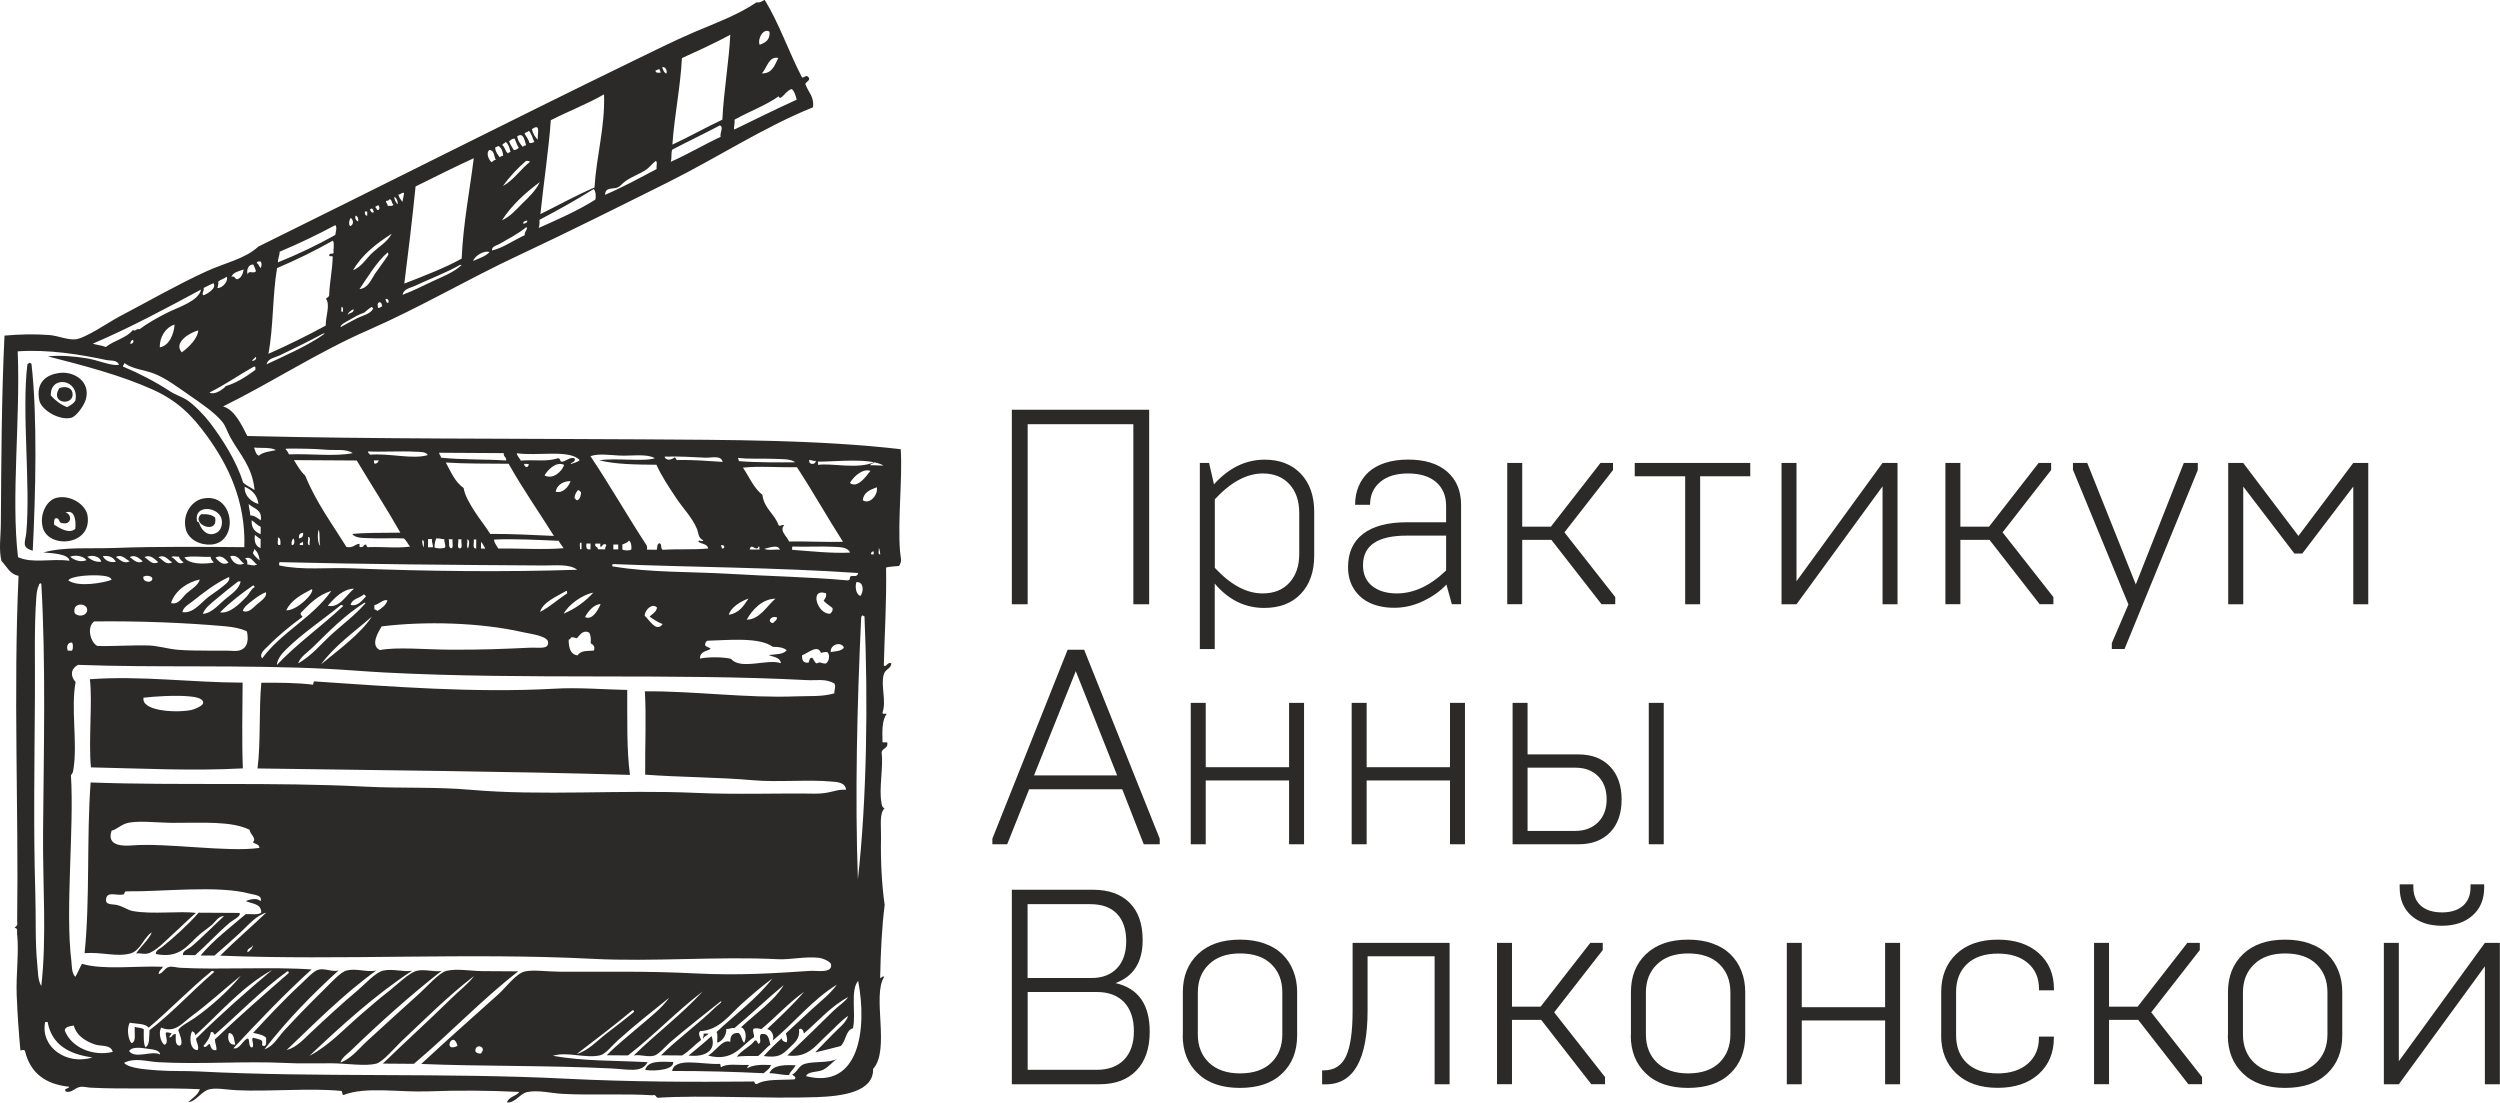 <?xml version="1.0" encoding="UTF-8"?> <!-- Creator: CorelDRAW 2020 (64-Bit) --> <svg xmlns="http://www.w3.org/2000/svg" xmlns:xlink="http://www.w3.org/1999/xlink" xmlns:xodm="http://www.corel.com/coreldraw/odm/2003" xml:space="preserve" width="52.88mm" height="23.325mm" style="shape-rendering:geometricPrecision; text-rendering:geometricPrecision; image-rendering:optimizeQuality; fill-rule:evenodd; clip-rule:evenodd" viewBox="0 0 322.21 142.12"> <defs> <style type="text/css"> <![CDATA[ .fil0 {fill:#2B2A29} .fil1 {fill:#2B2A29;fill-rule:nonzero} ]]> </style> </defs> <g id="Слой_x0020_1">  <path class="fil0" d="M104.18 9.93c-0.29,-0.4 -0.69,0.28 -0.84,-0.01 -1.68,-3.23 -2.91,-6.88 -4.78,-9.93 -0.33,0.12 -0.53,0.39 -1.06,0.31 -2.48,1.67 -5.29,2.67 -8.03,3.84 -2.74,1.18 -5.45,2.54 -8.13,3.84 -16.15,7.86 -32.05,15.92 -48.05,23.8 -1.71,1.6 -4.34,2.1 -6.76,3.22 -3.91,1.81 -7.27,3.76 -11.19,5.82 -1.26,0.66 -4.33,2.78 -5.6,2.91 -1.04,0.1 -2.25,-0.46 -3.37,-0.55 -1.99,-0.15 -3.79,-0.1 -5.79,0.07 -0.38,7.68 -0.42,16.52 -0.47,24.1 -0.01,1.94 -0.29,3.46 0.08,4.95 0.68,0.68 1.04,1.69 2.2,1.91 -0.68,14.98 0.02,29.94 -0.18,44.64 0.13,0.49 -0.2,0.51 -0.32,0.73 0.47,0.09 0.27,0.39 0.31,0.74 0.27,2.41 -0.15,5.25 -0.05,7.9 0.1,2.66 0.29,5.08 0.48,7.16 0.39,-0.04 0.54,-0.19 0.63,0.22 0.68,2.67 2.58,4.15 5.66,4.46 -0.06,0.29 -0.81,0.21 -0.42,0.63 0.77,0.2 1.13,-0.52 1.9,-0.62 0.37,-0.05 0.89,0.09 1.26,0.11 4.26,0.23 9.76,-0.02 14.1,0.2 -0.27,0.79 -0.98,1.12 -1.48,1.67 1.04,-0.12 1.67,-1.43 2.75,-1.67 0.92,-0.2 2.2,0.07 3.47,0.13 4.37,0.2 9.28,-0.3 13.37,0.08 0.37,-0.05 0.11,0.52 0.42,0.53 2.82,-1.11 7.13,-0.33 10.74,-0.46 4.05,-0.15 8.02,-0.12 11.9,0.07 -0.41,0.58 -1.37,0.59 -1.59,1.36 1.11,0.06 1.66,-1.16 2.64,-1.35 1.38,-0.28 3.06,0.16 4.53,0.24 3.74,0.2 7.89,-0.05 11.58,0.18 0.51,-0.16 0.39,0.31 0.73,0.32 5.54,-0.37 14.07,0.15 20.42,-0.08 3.41,-0.12 7.36,-0.68 7.29,-3.64 2.24,-2.47 -0.18,-9.47 1.44,-11.88 -0.34,-0.18 -0.51,0.5 -0.53,-0 0.07,-3.21 0.21,-6.35 0.58,-9.26 -0.36,-2.42 -0.54,-5.7 -0.47,-8.64 0.03,-1.53 -0.24,-3.14 0.45,-3.79 -0.35,-0.2 -0.35,-0.44 -0.41,-0.84 -0.31,-1.76 0.27,-4.49 0.04,-6.42 0.12,-0.52 0.8,-0.46 0.74,-1.15 0,-0.31 -0.78,0.14 -0.63,-0.32 -0.05,-1.39 -0.03,-2.72 0.55,-3.47 -0.2,-0.05 -0.64,0.14 -0.53,-0.22 0.49,-1.42 -0.26,-3.45 0.14,-4.84 0.21,-0.75 1.01,-0.75 0.96,-1.47 -0.51,-0.15 -0.65,0.6 -0.95,0.31 0.1,-4.21 0.37,-8.24 0.29,-12.63 0.5,-0.13 1.12,-0.14 1.68,-0.2 0.43,-0.73 0.19,-0.94 0.12,-1.89 -0.32,-3.92 0.33,-9.38 0.09,-13.16 -10.64,-1.22 -22.01,-1.19 -33.47,-1.27 -17.11,-0.11 -34.25,-0.03 -50.74,-0.43 -0.78,-1.49 -1.63,-3.38 -3.13,-3.81 6.29,-3.1 12.23,-7.02 18.8,-9.88 6.57,-2.87 12.72,-6.52 19.22,-9.56 6.51,-3.05 12.96,-6.28 19.32,-9.45 6.35,-3.16 12.31,-7.09 18.7,-9.67 0.15,-1.4 -0.6,-1.92 -0.93,-2.85 -0.31,-0.37 0.77,-0.54 0.32,-1.05zm-44.68 23.4c-2.28,1.26 -4.85,2.22 -7.39,3.22 0.53,-4.13 1.02,-8.29 1.45,-12.52 2.48,-1.23 4.95,-2.47 7.5,-3.64 -0.48,3.93 -1.36,8.37 -1.56,12.94zm-7.42 -8.47c-0.07,0.39 -0.12,0.8 -0.22,1.16 -0.19,-0.3 -0.44,-0.54 -0.52,-0.95 0.33,0.02 0.35,-0.28 0.74,-0.21zm-1.27 0.52c0.35,0.09 0.51,0.75 0.42,0.95 -0.2,-0.26 -0.4,-0.52 -0.42,-0.95zm-0.63 0.31c0.4,-0.01 0.24,0.53 0.52,0.63 -0.02,0.3 -0.44,0.19 -0.74,0.21 0.03,-0.31 -0.24,-0.33 -0.21,-0.63 0.2,-0.01 0.35,-0.07 0.42,-0.21zm-1.48 0.73c0.2,0.09 0.28,0.46 0.1,0.63 -0.34,0.09 -0.22,-0.27 -0.42,-0.32 -0.03,-0.24 0.3,-0.11 0.32,-0.31zm-0.84 0.42c0.21,0.07 0.28,0.28 0.31,0.53 -0.39,0.11 -0.34,-0.22 -0.52,-0.32 0.02,-0.11 0.21,-0.07 0.21,-0.21zm-0.84 0.42c0.1,0 0.21,0 0.31,0 -0,0.17 -0,0.35 -0,0.53 -0.3,0.01 -0.3,-0.26 -0.31,-0.53zm-1.16 0.52c0.24,0.11 0.34,0.36 0.31,0.74 -0.31,-0.04 -0.5,-0.52 -0.31,-0.74zm-0.63 0.31c0.36,0.32 0.37,0.89 -0.11,1.05 -0.24,-0.22 -0.09,-0.94 0.11,-1.05zm-2.01 0.93c0.27,0.28 0.02,0.93 -0.01,1.26 -2.33,1.31 -4.8,2.49 -7.39,3.53 -0.01,-0.54 0.22,-0.83 0.22,-1.37 2.48,-1.05 4.88,-2.19 7.18,-3.43zm7.26 1.1c-0.55,1.05 -1.6,1.64 -2.44,2.41 -0.83,0.75 -1.42,1.86 -2.54,2.3 1.18,-2.05 3.02,-3.43 4.98,-4.71zm-7.58 0.9c0.24,0.32 0.03,1.09 0.09,1.58 -0.06,0.18 -0.5,-0.01 -0.53,0.21 -0.17,0.41 0.46,0.04 0.42,0.32 -0.05,1.68 -0.37,3.09 -0.45,4.73 0.04,0.4 -0.23,0.48 -0.43,0.63 0.61,0.8 -0.05,2.28 -0.02,3.47 -2.38,1.3 -4.85,2.51 -7.39,3.64 0.66,-3.39 0.52,-7.59 1.12,-11.05 2.5,-1.07 4.9,-2.24 7.18,-3.53zm7.04 1.52c0.12,0.02 0.09,0.19 0.1,0.32 -0.52,0.79 -1.14,1.59 -1.7,2.41 -0.5,0.74 -0.9,1.88 -2.01,1.99 0.96,-1.39 2.17,-3.46 3.61,-4.71zm-16.32 1.16c0.12,0.29 0.12,0.55 -0.01,0.84 -0.24,-0.15 -0.24,-0.53 -0.52,-0.63 0.02,-0.23 0.27,-0.23 0.53,-0.21zm-0.95 0.41c0.09,0.29 0.25,0.52 0.31,0.84 -0.28,0.41 -0.94,-0.2 -1.05,0.42 -0.2,-0.46 0.04,-1.37 0.74,-1.26zm-1.26 0.62c-0.12,0.58 -0.3,1.11 -0.85,1.26 -0.34,-0.01 -0.22,-0.48 -0.74,-0.32 0.25,-0.59 0.96,-0.72 1.59,-0.94zm-2.22 0.93c0.33,0.4 -0.41,1.47 -1.17,1.47 0.06,-0.25 0.16,-0.48 0.11,-0.84 0.29,-0.27 0.77,-0.35 1.06,-0.63zm-1.69 0.83c0.48,0.61 -0.69,1.34 -1.27,1.57 -0.32,-0.22 0.14,-0.55 0.01,-0.95 0.4,-0.22 0.86,-0.4 1.27,-0.62zm-1.59 0.83c-0.32,1.48 -2.85,2.24 -4.23,2.92 -1.49,0.74 -2.67,1.43 -3.7,2.19 -0.52,-0.1 -0.45,0.33 -0.85,0.1 -0.84,1.05 -2.44,1.34 -3.49,2.19 -0.49,-0.21 -1.16,-0.25 -1.68,-0.43 4.88,-2.09 9.41,-4.53 13.94,-6.97zm23.78 1.21c0.4,-0.09 0.49,0.35 0.31,0.53 -0.21,-0.07 -0.28,-0.28 -0.31,-0.53zm-0.84 0.42c0.33,-0.01 0.36,0.27 0.41,0.53 -0.2,0.04 -0.26,0.23 -0.53,0.21 -0.05,-0.4 -0.14,-0.49 0.11,-0.74zm-4.85 0.6c0.27,0.01 0.21,0.35 0.2,0.63 -0.38,0.1 -0.14,-0.41 -0.2,-0.63zm3.89 0.02c0.09,0.05 0.19,0.1 0.21,0.21 -0.41,0.73 -1.38,0.88 -2.11,1.25 -0.72,0.36 -1.44,0.78 -2.11,1.14 0.04,-0.39 0.7,-0.67 1.16,-0.94 0.65,-0.38 1.13,-0.67 1.9,-0.94 0.31,-0.25 0.6,-0.52 0.95,-0.73zm-25.39 2.26c-0.08,1.13 -0.61,2.69 -1.91,2.94 -0.04,-1.27 0.72,-2.57 1.91,-2.94zm3.05 0.75c-0.05,1.03 -1.25,2.21 -2.12,2.83 -1.11,-1.22 0.96,-2.53 2.12,-2.83zm16.31 0.42c-2.23,1.59 -4.91,2.72 -7.5,3.95 0.15,-0.77 1.1,-0.87 1.69,-1.15 1.76,-0.83 3.8,-1.85 5.6,-2.81 0.07,0 0.14,0 0.21,0zm-24.85 0.79c0.39,0.08 0.12,0.57 -0.22,0.52 -0.01,-0.26 0.17,-0.33 0.22,-0.52zm6.9 24.26c0.3,1.55 2,2.25 3.36,2.13 3.62,-0.33 2.91,-6.88 -1.23,-5.9 -1.26,0.3 -2.51,1.85 -2.13,3.77zm-18.42 -0.12c0.72,2.85 6.36,2.42 5.8,-1.44 -0.21,-1.47 -2.21,-2.75 -3.98,-2.34 -1.34,0.31 -2.22,2.18 -1.81,3.78zm-0.42 -16.32c0.26,1.23 2.56,2.61 4.09,2.24 0.66,-0.16 1.69,-1.57 1.91,-2.41 0.61,-2.28 -1.51,-3.55 -3.24,-3.39 -1.89,0.17 -3.25,1.26 -2.76,3.56zm-1.02 -4.75c-0.13,-0 -0.14,-0.13 -0.31,-0.11 -0,0.14 -0.18,0.1 -0.21,0.21 -0.75,6.04 0.42,15.5 -0.14,21.69 -0.11,1.15 -0.7,1.91 0.83,2.32 0.36,-7.19 0.62,-17.33 -0.17,-24.11zm11.27 0.18c-1.15,0.1 -2.63,-0.62 -4.2,-0.87 -1.59,-0.25 -3.31,-0.41 -4.95,-0.24 4.69,1.19 9.57,2.49 13.56,4.3 3.14,1.43 5.01,3.27 7.01,6.05 2.59,3.59 4.94,8.2 4.75,14.24 -4.61,-0.04 -11.15,-0.11 -16.74,0.1 -3.25,0.12 -6.41,-0.18 -9.16,0.58 0.94,0.09 3.27,0.15 3.36,1.07 -2.41,-0.32 -4.71,0.39 -6.63,-0.46 -0.91,-7.72 0.32,-17.71 -0.04,-26.53 4.02,-0.27 8.13,0.41 11.47,1.13 0.49,0.1 1.43,-0.05 1.57,0.64zm17.59 -1.05c0.32,0.23 -0.15,0.55 -0.42,0.52 0.07,-0.24 0.35,-0.28 0.42,-0.52zm-0.11 17.16c-0.48,-0.33 -1.05,-0.57 -1.47,-0.96 -0.81,-2.68 -2.63,-5.56 -4.27,-7.71 -0.77,-1.01 -2.08,-2.36 -3.03,-2.97 -0.65,-0.41 -1.42,-0.62 -2.1,-1.07 -1.88,-1.23 -3.96,-2.31 -6.08,-3.2 -0.01,-0.12 0.02,-0.19 0.11,-0.21 -0.02,-0.12 0.02,-0.19 0.11,-0.21 1.07,0.75 2.39,0.82 3.68,1.29 1.52,0.55 3.23,1.84 4.72,2.87 1.54,1.07 3.22,2.2 4.19,3.4 0.45,0.56 0.63,1.27 1.04,2.01 1.2,2.17 2.8,3.69 3.11,6.75zm0.1 -15.47c-1.14,0.82 -2.3,1.63 -3.8,2.08 -0.42,0.5 -1.53,1.19 -2.11,0.83 2.02,-1 3.78,-2.25 5.71,-3.33 0.32,-0.1 0.19,0.24 0.21,0.42zm-23.6 2.8c-0.17,-0.57 -1.01,-0.75 -1.68,-0.43 -1.26,2.13 2.22,2.29 1.68,0.43zm0.41 1.16c-0.25,0.39 -0.65,0.61 -1.06,0.83 -0.87,-0.33 -1.52,-0.87 -2.1,-1.49 -0.12,-2.67 3.74,-2.14 3.16,0.65zm23.02 6.04c0.96,0.1 2.19,-0.07 2.84,0.33 -0.56,0.14 -1.7,0.22 -2.21,0.72 -0.4,-0.16 -0.46,-0.66 -0.62,-1.06zm4.1 0.24c-0.02,-0.09 0.04,-0.1 0.11,-0.1 1.6,-0.01 3.54,0 5.05,0.14 1.2,0.11 2.62,-0.16 3.47,0.44 -2.29,0.47 -5.51,0.04 -8.21,0.16 -0.11,-0.24 -0.24,-0.46 -0.42,-0.64zm1.04 1.38c2.7,0.02 5.4,0.03 8.11,0.05 1.86,3.12 3.82,6.13 5.62,9.3 -2.09,0.03 -4.61,-0.01 -6.21,0.17 0.43,0.56 1.38,0.5 2.21,0.54 1.38,0.07 3.06,-0.03 4.42,0.03 0.39,0.25 0.52,0.74 0.84,1.05 -1.55,0.24 -3.54,0.01 -5.26,0.07 -0.34,0.09 -0.33,-0.17 -0.42,-0.32 -0.37,-0.06 -0.26,0.37 -0.63,0.31 -0.32,0.1 -0.19,-0.24 -0.21,-0.42 -0.65,0.05 -0.81,0.6 -1.69,0.41 -1.85,-2.98 -3.92,-5.76 -5.31,-9.19 -0.61,-0.55 -1.02,-1.29 -1.46,-2.01zm-6.34 3.43c0.93,0.41 1.63,1.04 1.78,2.22 -0.72,-0.19 -1.84,-0.91 -1.78,-2.22zm0.51 2.21c0.6,0.63 1.79,0.67 1.57,2.12 -0.41,-0.25 -0.73,-0.61 -1.36,-0.64 -0.01,-0.55 -0.19,-0.93 -0.2,-1.48zm-23.59 1.11c1.14,-0.43 1.38,0.94 1.25,2.11 -0.81,0.72 -2.08,-0.14 -2.73,-0.54 -0,-0.36 -0.03,-0.74 0.22,-0.84 0.54,-0.04 0.34,0.64 0.84,0.64 1.26,0.27 1.25,-1.17 0.43,-1.36zm24 1c0.39,0.28 0.7,0.64 1.15,0.85 -0,0.32 -0,0.63 -0.01,0.95 -0.68,-0.3 -1.23,-0.74 -1.15,-1.79zm8.62 1.21c0.21,0.56 0.04,1.49 0.2,2.11 -0.35,-0.37 -0.38,-1.55 -0.2,-2.11zm-2 0.41c0.04,0.47 -0.18,0.66 -0.53,0.73 -0.08,-0.51 0.14,-0.71 0.53,-0.73zm-6.21 0.28c0.25,0.17 0.46,0.38 0.73,0.53 -0,0.39 -0.01,0.77 -0.01,1.16 -0.59,-0.22 -0.85,-0.76 -0.73,-1.69zm6.84 0.25c0.44,-0.01 0.11,0.73 0.21,1.06 -0.44,0.01 -0.11,-0.73 -0.21,-1.06zm-3.89 0.08c0.42,-0.06 0.35,0.9 0.31,0.95 -0.56,0.14 -0.22,-0.62 -0.31,-0.95zm2 0.12c0.19,0.13 0.2,0.98 -0.22,0.84 -0.05,-0.4 0.04,-0.67 0.22,-0.84zm1.15 0.43c0.14,0.03 0.09,0.27 0.1,0.42 -0.14,-0 -0.28,-0 -0.42,-0 -0.09,-0.34 0.27,-0.22 0.32,-0.42zm-6.22 0.91c0.42,0.32 0.65,0.82 0.73,1.48 -0.32,-0.24 -0.6,-0.52 -0.84,-0.85 -0.08,-0.32 0.19,-0.31 0.11,-0.63zm-3.06 0.93c1.12,-0.2 1.19,0.63 1.78,0.96 -0.92,0.42 -1.61,-0.29 -1.78,-0.96zm-20.64 0.08c0.74,-0.31 1.8,-0.03 2.1,0.44 -0.79,0.36 -1.69,-0.07 -2.1,-0.44zm2.21 0.01c0.7,-0.31 1.69,0 1.79,0.64 -0.87,0.06 -1.33,-0.29 -1.79,-0.64zm2 -0.09c0.92,-0.11 1.4,0.22 1.68,0.75 -0.92,0.11 -1.4,-0.22 -1.68,-0.75zm1.68 0.12c0.8,-0.43 1.29,0.33 1.79,0.54 -0.8,0.44 -1.33,-0.28 -1.79,-0.54zm1.79 0.01c0.73,-0.4 1.3,0.25 1.68,0.54 -0.75,0.42 -1.26,-0.29 -1.68,-0.54zm1.9 0.01c0.81,-0.42 1.36,0.33 1.78,0.64 -0.85,0.45 -1.29,-0.4 -1.78,-0.64zm1.79 0.01c0.85,-0.45 1.27,0.42 1.79,0.64 -0.87,0.47 -1.26,-0.43 -1.79,-0.64zm1.68 0.01c0.11,-0.24 0.66,-0.04 0.95,-0.1 0.13,0.33 0.34,0.57 0.63,0.74 -0.8,0.47 -1.02,-0.53 -1.57,-0.64zm1.68 0.01c0.91,-0.24 2.28,-0.02 3.37,-0.08 0.04,0.35 0.24,0.53 0.42,0.74 -1.31,0.24 -3.26,0.22 -3.79,-0.66zm4 0.03c0.82,-0.46 1.34,0.28 1.68,0.64 -0.82,0.46 -1.34,-0.28 -1.68,-0.64zm3.79 0.13c0.8,-0.44 1.11,0.51 1.57,0.75 -0.37,0.26 -1.07,-0.01 -1.26,-0.01 0.05,-0.4 -0.04,-0.66 -0.31,-0.74zm42.84 1.43c-9.34,0.31 -19.53,0.2 -28.95,-0.18 -3.26,-0.14 -6.46,0.28 -9.47,-0.38 0,-0.07 0,-0.14 0,-0.21 -0.02,-0.12 0.02,-0.19 0.1,-0.21 10.73,0.27 22.54,0.36 34,0.43 1.53,0.01 3.33,-0.22 4.31,0.55zm-60.02 1.3c-1,0.38 -4.3,1 -5.58,0.07 0.38,-0.61 3.17,-0.75 4.43,-0.6 0.46,0.05 1.04,0.14 1.15,0.53zm5.26 -0.18c-0.02,0.7 -1.32,0.48 -1.16,-0.22 0.31,-0.21 1.08,-0.14 1.16,0.22zm9.9 -0.15c0.14,0.53 -0.62,1 -1.06,1.36 -0.5,0.41 -1.1,0.78 -1.59,1.15 -1.01,0.78 -1.99,2.2 -3.38,1.98 0.09,-0.63 0.82,-1 1.27,-1.36 1.31,-1.05 2.97,-2.34 4.65,-3.13 0.04,0 0.07,0 0.11,0zm-3.79 0.29c-0.23,0.8 -1.09,1.23 -1.7,1.78 -0.54,0.49 -1.07,1.54 -2.01,1.25 0.53,-1.65 2.19,-2.72 3.7,-3.03zm5.26 0.24c-0.16,1.01 -1.28,1.69 -2.12,2.41 -0.82,0.7 -1.7,1.74 -2.75,1.77 0.28,-0.77 1.07,-1.35 1.7,-1.88 0.96,-0.82 1.84,-1.51 2.86,-2.3 0.1,0 0.21,0 0.32,0zm-25.79 0.26c0.09,-0.02 0.1,0.04 0.11,0.11 0.58,10.23 0.31,21.22 0.22,31.9 -0.06,6.71 0.49,13.67 -0.23,19.89 -0.46,-0.79 -0.42,-1.86 -0.51,-2.74 -0.3,-2.95 -0.16,-6.09 -0.26,-9.27 -0.25,-8.14 -0.1,-16.94 -0.05,-25.48 0.03,-4.35 -0.11,-8.68 0.18,-12.63 0.04,-0.46 0.11,-1.17 0.32,-1.47 -0,-0.18 0.08,-0.27 0.21,-0.32zm27.37 0.28c0.18,-0.04 0.2,0.08 0.21,0.21 -0.46,0.25 -0.65,0.84 -1.06,1.26 -0.91,0.94 -2.16,2.18 -3.38,1.98 1.27,-1.29 2.72,-2.4 4.23,-3.45zm7.58 0.47c0.24,0.05 -0.14,0.64 -0.21,0.74 -0.62,0.83 -2.03,2.01 -3.07,1.98 0.65,-1.35 1.97,-2.03 3.28,-2.72zm2.52 0.23c-2.42,3.44 -6.41,5.3 -8.9,8.68 -0.46,-0.59 0.39,-1.21 0.75,-1.58 1.25,-1.29 2.96,-2.69 4.44,-3.76 -0.04,-0.2 -0.3,-0.19 -0.21,-0.53 1.11,-1.14 2.2,-2.29 3.91,-2.82zm-8.42 0.16c0.18,0.64 -0.69,1.15 -1.17,1.57 -0.46,0.4 -1.08,1.18 -1.8,0.83 0.1,-0.5 0.78,-0.98 1.27,-1.36 0.51,-0.4 1.13,-0.84 1.69,-1.04zm9.99 1.75c-2.79,2.62 -5.96,4.84 -8.58,7.63 0.06,-0.82 0.68,-1.51 1.17,-1.99 2.16,-2.14 4.75,-3.82 7.09,-5.75 0.17,-0.03 0.18,0.1 0.32,0.11zm-34.64 0.94c-0.32,-1.36 1.36,-1.33 1.58,-0.62 0.26,0.81 -0.95,1.29 -1.58,0.62zm2.52 1.07c5.85,-0.07 11.82,0.17 16.94,0.63 0.94,0.09 1.94,0.26 2.74,0.65 0.3,1.31 0.01,2.62 -1.7,2.52 -1.48,-0.09 -4.91,0.05 -7.26,-0.15 -1.14,-0.1 -2.58,-0.52 -3.68,-0.55 -2.29,-0.06 -4.82,0.13 -6.64,0.06 -0.92,-0.49 -1.38,-2.46 -0.4,-3.16zm-2.86 2.72c0.16,0.19 0.16,0.86 -0.01,1.05 -0.18,-0 -0.35,-0 -0.53,-0 -0.2,-0.45 -0.06,-1.09 0.53,-1.05zm9.22 7.11c1.48,-0.17 4.05,-0.34 5.9,-0.17 0.6,0.06 1.83,0.19 1.78,0.85 -0.02,0.37 -1.13,0.84 -1.69,0.94 -2.19,0.36 -6.31,0.03 -5.99,-1.62zm14.93 19.36c-4.08,0.59 -11.92,-0.68 -16.42,-0.32 -1.03,0.08 -3.36,0.14 -2.62,-1.91 0.6,-0.12 1.16,-0.72 1.9,-0.94 1.38,-0.4 3.78,-0.08 6,-0.06 3.71,0.02 7.52,-0.28 9.89,0.9 0.01,0.57 0.97,1.12 0.41,1.58 0.24,0.29 0.83,0.22 0.84,0.74zm1.69 15.69c-3.39,2.86 -6.71,5.78 -9.85,8.89 0.03,0.49 0.44,1.05 0.2,1.48 -1.02,0.01 -1.09,-1.73 -0.72,-2.43 0.23,0.08 0.42,0.22 0.42,0.53 3.22,-2.92 6,-6.28 9.95,-8.46zm-7.48 0.27c-2.86,2.44 -5.36,5.23 -8.37,7.53 -0.07,0.85 0.07,1.91 -0.54,2.21 -0.26,-0.58 -0.2,-1.48 -0.2,-2.32 -0.27,-0.22 -0.8,-0.18 -1.16,-0.32 -0.09,0.76 0.25,1.95 -0.44,2.1 -0.42,-0.46 -0.63,-1.99 -0.19,-2.63 0.85,0.17 1.98,0.07 2.42,0.64 2.79,-2.36 5.31,-5.01 8.15,-7.32 0.17,-0.03 0.18,0.1 0.32,0.11zm9.37 -0.05c0.18,-0.04 0.2,0.08 0.21,0.21 -3.22,2.81 -6.44,5.62 -9.53,8.57 0.02,0.5 0.24,0.81 0.2,1.37 -0.64,0.1 -0.69,-0.36 -0.84,-0.74 -0.17,-0.25 -0.47,0.65 -0.84,0.21 0.42,-0.49 0.83,-1 0.96,-1.78 0.39,-0.11 0.34,0.22 0.52,0.32 3.1,-2.72 5.95,-5.69 9.32,-8.15zm37.31 10.66c2.43,-1.85 4.85,-3.7 7.19,-5.64 0.18,-0.04 0.2,0.08 0.21,0.21 -1.2,0.97 -2.37,1.88 -3.6,2.82 -1.17,0.89 -2.24,2.15 -3.81,2.61zm-62.43 0.44c-3.33,1.04 -6.72,-1.36 -6.07,-4.57 0.1,0 0.21,0 0.32,0 0.52,2.9 2.71,4.15 5.76,4.56zm-2.39 -4.12c0.34,1.24 1.4,1.98 2.72,2.44 0.78,0.27 2.07,-0.02 2.31,0.96 -2.64,0.63 -5.4,-0.63 -6.19,-2.78 0.1,-0.5 0.67,-0.52 1.16,-0.62zm20.83 2.45c-0.88,0.15 -1.06,-0.88 -0.83,-1.48 0.74,0.04 0.63,0.91 0.83,1.48zm28.64 0.18c-2.01,0.97 -0.58,-2.19 0,0l0 0zm3.26 0.44c0.02,0.26 -0.17,0.32 -0.21,0.53 -0.38,0.06 -0.56,-0.07 -0.73,-0.22 -0.16,-0.83 0.81,-0.91 0.95,-0.31zm-41.59 0.68c-0.99,-0.61 -3.19,0.63 -4,-0.45 0.36,-0.63 1.62,-0.42 2.42,-0.3 0.53,0.08 1.56,0.13 1.57,0.75zm24.94 -96.06c0.04,0.53 -0.59,0.39 -0.74,0.73 -0.09,-0.17 0.4,-0.65 0.74,-0.73zm-17.86 26.84c-0.39,-0.35 -1,-0.47 -1.79,-0.43 -1.43,1.27 2.24,2.75 1.79,0.43zm-2.11 0.62c-0.01,-0.03 -0.21,-0.09 -0.21,-0.11 -0.48,-2.25 2.78,-1.95 3.16,-0.3 0.15,0.63 -0.08,1.4 -0.53,1.68 -1.06,0.66 -2,-0.02 -2.41,-1.28zm73.55 71c0.92,-0 1.59,0.25 2.53,0.23 0.19,-0.51 0.63,-0.77 0.85,-1.26 -1.13,-0.03 -2.9,-0.15 -3.38,1.03zm-6.52 -1.2c-2.16,0.09 -5.7,-0.9 -6.01,0.91 4.03,-0.01 7.95,0.1 11.79,0.29 0.35,-0.32 0.78,-0.55 0.95,-1.05 -1.23,-0.08 -2.33,-0.03 -3.05,0.4 -0.11,-0.27 0.5,-0.41 0,-0.42 -1.17,0.05 -2.66,-0.22 -3.37,0.29 -0.17,-0.08 0.03,-0.51 -0.31,-0.42zm-9.48 0.78c1.61,0.21 3.77,-0.12 3.59,-1.03 -1.58,-0.04 -3.28,-0.21 -3.59,1.03zm5.59 -1.86c2.07,0.24 3.64,-0.6 2.96,-2.51 -0.95,0.87 -1.97,1.68 -2.96,2.51zm9.39 -2.78c-0.5,0.28 0.2,1.13 -0.43,1.26 -0.12,-0.16 -0.09,-0.47 -0.42,-0.42 -0.63,0.84 -1.7,1.24 -2.33,2.09 0.63,-0.1 1.7,-0.11 2.74,-0.09 0.59,-0.42 1,-1.04 1.59,-1.46 -0.21,-0.63 -0.16,-1.51 -1.15,-1.37zm-7.48 0.58c0.1,-0.33 0.5,-0.34 0.64,-0.63 -0.21,-0 -0.42,-0 -0.63,-0 0.12,0.28 -0.21,0.62 -0,0.63zm-65.06 -16.21c-1.37,1.57 -3.12,3.14 -4.66,4.39 -0.35,0.28 -0.92,0.49 -0.85,0.94 3.13,0.62 4.06,-1.16 5.6,-2.49 0.54,-0.46 1.1,-0.83 1.59,-1.25 0.5,-0.43 0.89,-1.18 1.59,-1.15 -1.29,1.19 -2.8,2.74 -4.13,3.87 -0.44,0.38 -1.26,0.61 -1.16,1.15 0.53,0 1.05,0.01 1.58,0.01 1.43,-1.26 3,-2.96 4.45,-4.18 0.49,-0.41 1.47,-0.81 1.27,-1.26 -1.76,-0.01 -3.51,-0.02 -5.26,-0.03zm45.87 -28.87c-10.32,0.57 -20.94,-0.27 -30.95,-0.94 -0.19,0.01 -0.06,0.36 -0.21,0.42 -2.04,-0.25 -4.33,-0.26 -6.63,-0.25 -0.33,3.51 -0.06,7.64 -0.49,11.05 16.03,0.24 32.19,0.36 48,0.83 -0.44,-3.32 -0.33,-7.2 -0.35,-10.95 -3.11,-0.06 -6.23,-0.34 -9.37,-0.16zm-59.89 -1.23c0.36,2.84 -0.19,7.87 0.14,11.37 6.51,0.14 13.16,0.48 19.58,0.13 -0.14,-3.56 -0.05,-7.35 -0.03,-11.05 -6.76,-0.02 -13.03,-0.92 -19.68,-0.44zm73.59 48.48c0.91,0.01 1.83,0.01 2.74,0.02 0.92,-0.55 1.59,-1.35 2.43,-1.98 0.09,-0.07 -0.5,-0.77 -0.1,-1.16 2.46,-0.09 3.92,-2.24 5.39,-3.54 1.4,-1.24 2.61,-2.29 3.92,-3.24 -2.06,2.65 -4.78,4.62 -7.2,6.9 0.21,0.29 0.06,0.92 0.09,1.37 0.47,-0.09 1.22,-0.81 1.17,-1.78 0.46,0.08 0.59,-0.18 1.05,-0.1 2.16,-1.8 4.18,-3.75 6.35,-5.54 -1.2,2.03 -3.67,3.7 -5.51,5.44 0.68,0.19 0.74,1.42 0.41,2 -0.35,-0.31 -0.31,-1.02 -0.73,-1.27 -0.9,-0.04 -1.07,0.52 -1.06,1.15 -0.96,-0.42 -1.89,1.22 -2.85,1.77 3.24,0.84 4.22,-1.27 5.91,-2.38 0.04,-0.42 -0.18,-0.58 -0.1,-1.05 0.35,-0.18 0.68,-0.06 1.05,0.01 1.88,-1.56 3.5,-3.38 5.51,-4.81 -1.47,1.73 -3.13,3.25 -4.77,4.81 0.62,0.11 0.94,0.88 0.73,1.48 2.81,-2.34 5.08,-5.24 8.26,-7.21 -0.78,1.11 -2.04,2.11 -3.18,3.14 -1.15,1.05 -2.29,2.14 -3.39,3.14 0.1,0.45 0.24,0.7 0.1,1.16 -0.32,-0.07 -0.61,-0.17 -0.63,-0.53 -0.82,0.72 -1.6,1.49 -2.33,2.3 1.84,0.23 2.33,-0.1 3.27,-1.03 0.73,-0.72 1.42,-1.19 1.28,-2.41 0.33,-0.27 0.59,0.19 0.63,0.53 1.87,-1.61 3.45,-3.49 5.71,-4.7 -0.48,0.68 -1.26,1.14 -1.91,1.78 -1.88,1.86 -3.97,3.88 -5.93,5.75 2.7,0.37 3.64,-1.31 5.18,-2.7 0.96,-0.87 1.72,-1.78 2.65,-2.4 -0.29,0.94 -1.28,1.62 -2.02,2.41 -0.74,0.79 -1.55,1.55 -2.22,2.3 1.11,-0.25 2.18,-0.55 3.27,-0.82 0.7,-0.6 0.61,-2 1.59,-2.3 0.43,-1.83 -0.37,-4.9 0.67,-6.1 1.19,6.17 0.16,14.04 -6.71,12.28 0.22,-0.66 1.54,-0.48 2.21,-0.83 0.79,-0.41 1.27,-1.14 1.91,-1.46 -1.17,0.67 -3.01,0.31 -4.32,0.71 -0.78,0.24 -0.96,1.11 -1.59,1.36 0.15,0.18 0.61,0.33 0.31,0.63 -1.69,0.12 -3.71,-0.09 -4.85,0.6 -0.41,0.09 -0.17,-0.46 -0.63,-0.32 -7.87,0.08 -15.8,0.04 -23.9,-0.36 -15.79,-0.8 -32.08,-0.14 -47.47,-0.94 -1.71,-0.09 -3.38,0 -5.26,-0.14 -1.33,-0.1 -3.73,-0.24 -4.31,-0.97 1.39,-0.71 2.96,-0.16 4.42,-0.08 5.16,0.3 11.27,-0.16 16.42,0.1 1.75,0.09 3.8,0.03 5.89,0.04 1.94,0.01 4.37,0.42 5.79,0.04 0.85,-0.23 2.45,-2.14 3.17,-2.82 3.23,-3.04 5.96,-5.8 9.42,-8.47 -0.7,0.97 -1.84,1.82 -2.86,2.82 -2.84,2.8 -5.99,5.65 -8.9,8.47 1.33,0.01 2.67,0.02 4,0.03 4.6,-3.86 8.69,-8.22 13.45,-11.92 -1.62,-0.01 -3.08,-0.02 -4.63,-0.03 -1.5,-0.01 -3.27,-0.36 -4.63,-0.03 -0.94,0.23 -2.61,2.14 -3.49,2.93 -2.39,2.13 -4.38,3.98 -6.67,6.06 -1.1,1 -2.05,2.3 -3.49,2.82 0.2,-0.67 0.9,-1.1 1.38,-1.57 3.59,-3.47 7.61,-7.09 11.65,-10.24 -0.92,0.18 -2.12,-0.25 -3.16,-0.02 -0.99,0.22 -2.65,1.87 -3.6,2.61 -1.28,0.98 -2.4,1.98 -3.39,2.82 -2.38,2.03 -4.29,4.19 -6.88,5.54 4.15,-3.91 8.37,-7.77 13.23,-10.97 -1.18,0.2 -2.43,-0.29 -3.69,-0.02 -1.03,0.22 -2.33,1.71 -3.28,2.51 -2.22,1.88 -4,3.53 -6.04,5.44 -0.95,0.89 -1.89,1.97 -3.17,2.3 3.72,-3.54 7.33,-7.2 11.54,-10.24 -1.24,0.23 -2.51,-0.33 -3.79,-0.02 -0.8,0.19 -2.14,1.7 -2.86,2.4 -1.89,1.86 -3.47,3.47 -5.19,5.34 -0.81,0.87 -1.4,2.06 -2.54,2.41 2.86,-3.7 6.1,-7.03 9.54,-10.15 -0.84,0.22 -1.67,-0.29 -2.53,-0.12 -0.69,0.14 -1.71,1.32 -2.33,1.88 -2.16,1.98 -4.31,4.31 -6.15,6.28 0.63,0.15 1.31,0.24 1.68,0.64 -0.03,0.4 0.1,0.95 -0.22,1.05 -0.62,0.02 -0.03,-0.52 -0.42,-0.74 -0.3,-0.16 -0.69,-0.22 -1.05,-0.32 -0.3,0.24 0.24,0.94 -0.11,1.26 -0.51,-0.05 -0.28,-0.83 -0.52,-1.16 -0.58,-0.01 -1.08,1.51 -1.9,1.25 3.25,-3.49 6.53,-6.94 10.07,-10.15 -4.99,-0.37 -11.98,0.06 -16.95,-0.22 -0.45,-0.02 -0.95,-0.2 -1.37,-0.12 -0.64,0.13 -0.75,0.78 -1.38,0.94 -0,-0.5 0.41,-0.58 0.53,-0.95 -3.46,-0.14 -7.67,0.45 -10.42,-0.38 -0.33,0.6 -0.46,1.01 -0.85,1.68 -0.49,-0.48 -0.44,-1.35 -0.51,-2 -0.82,-6.59 0.37,-17.05 -0.06,-24 0.24,-0.25 0.27,-0.41 0.32,-0.74 0.55,-3.45 -0.35,-7.81 0.28,-11.26 -0.68,-0.73 -0.67,-1.7 0.33,-2.21 9.65,0.38 21.31,-0.03 32.21,0.52 2.35,0.12 4.86,0.34 7.37,0.47 18.3,0.95 36.97,0.07 54.42,0.98 1.16,0.06 2.35,-0.23 3.47,0.44 0.23,0.42 -0.03,0.75 -0.01,1.26 -1.58,0.47 -3.29,0.32 -4.95,0.39 -6.34,0.25 -13.13,-0.7 -19.47,-0.65 0.2,3.4 0.01,7.17 0.04,10.74 4.26,0.33 9.52,0.33 13.89,0.72 3.2,0.28 7.19,-0.11 10.11,0.17 0.67,0.06 1.81,0.07 1.89,1.06 -1.34,-0.11 -1.99,0.54 -4.11,0.5 -4.36,-0.08 -10.01,0.14 -15.26,-0.1 -9.58,-0.43 -19.8,0.42 -29.05,-0.4 -4.46,-0.39 -9.01,-0.17 -13.47,-0.4 -11.96,-0.62 -23.98,-0.12 -35.47,-0.54 -0.53,7.05 -0.07,15.12 -0.78,22 2.18,-0.18 4.08,0.52 5.9,0.04 1.31,-0.35 1.74,-2.12 2.76,-2.72 -0.31,0.85 -1.42,1.81 -2.02,2.72 0.48,-0.09 0.95,0.13 1.47,0.01 1.05,-0.24 2.47,-1.78 3.28,-2.51 1.09,-0.97 2.02,-1.95 2.96,-2.72 -1.98,-0.3 -5.6,0.23 -8.21,-0.26 -0.48,-0.09 -1.11,-0.53 -1.89,-0.75 -0.67,-0.18 -1.64,0.06 -1.47,-0.85 0.18,-0.94 1.32,-0.37 2.11,-0.51 0.34,0.02 0.17,-0.46 0.53,-0.42 4.59,0.07 11.75,-0.82 15.9,0.31 0.55,0.15 1.64,0.18 1.36,0.96 -0.42,-0.45 -1.31,-0.27 -1.9,-0.01 0.8,0.36 2.01,0.31 1.99,1.48 -0.39,0.35 -1.31,0.16 -2,0.2 -2,1.72 -4.13,3.31 -5.82,5.33 0.6,0 1.19,0.01 1.79,0.01 1.08,-0.92 2.19,-1.93 3.28,-2.92 1.07,-0.98 2.04,-2.22 3.39,-2.61 -1.96,1.87 -4.02,3.63 -5.93,5.54 15.49,0.63 32.11,-0.41 48.01,0.41 7.75,0.4 16.2,-0.34 23.89,0.05 1.59,0.08 3.61,-0.39 5.26,-0.18 0.63,0.08 1.53,0.53 1.57,0.85 0.19,1.19 -1.86,0.78 -2.64,0.83 -4.62,0.3 -9.12,0.62 -14.85,0.33 -6.42,-0.33 -11.5,-0.18 -17.47,-0.22 -1.66,-0.01 -3.44,-0.28 -4.52,-0.03 -1.13,0.27 -2.43,2.07 -3.39,2.93 -3.5,3.14 -6.49,5.77 -9.95,8.99 7.63,0.32 16.45,0.17 24.53,0.58 2.26,0.12 3.91,0.6 4.64,-0.81 -4.53,-0.24 -8.14,-0.11 -12.21,-0.82 1.83,-0.59 4.25,0.38 6.11,-0.07 0.71,-0.17 1.53,-1.26 2.22,-1.88 2.17,-1.96 4.55,-3.83 6.67,-5.54 -0.97,1.38 -2.51,2.55 -3.92,3.76 -1.41,1.21 -2.89,2.38 -4.13,3.66 0.91,0.01 1.83,0.01 2.74,0.02 3.36,-2.6 6.25,-5.68 9.63,-8.25 -2.73,2.99 -6.01,5.43 -8.89,8.26 0.81,-0.18 1.75,0.25 2.63,0.02 0.6,-0.16 1.51,-1.26 2.11,-1.77 2.14,-1.82 4.38,-3.57 6.45,-5.22 0.4,-0.05 -0.4,0.5 -0.64,0.73 -2.12,2.09 -4.99,4.17 -7.09,6.27zm-52.55 -14.23c0.04,0.19 -0.36,0.83 -0.74,0.94 -0.05,-0.61 0.63,-0.49 0.74,-0.94zm-1.6 3.99c-1.31,1.67 -3.76,3.92 -5.93,5.43 -0.51,0.36 -2.02,1.16 -2.11,1.57 -0.02,0.09 0.79,1.74 0.2,2 -0.64,-0.03 -0.53,-0.81 -0.52,-1.48 -0.52,-0.1 -0.4,0.44 -0.85,0.41 0.06,-0.22 0.22,-0.34 0.32,-0.52 -0.25,-0.03 -0.39,-0.17 -0.74,-0.11 -0.17,0.23 0.46,1.43 -0.22,1.58 -0.52,-0.41 -0.74,-1.57 -0.41,-2.21 1.8,0.76 2.72,-0.58 3.9,-1.45 2.18,-1.6 4.4,-3.65 6.35,-5.22zm68.16 -121.68c0.09,1.08 -0.56,1.41 -1.28,1.68 -0.3,-0.84 0.54,-2.21 1.28,-1.68zm-5.06 0.39c-0.16,3.41 -0.84,7.2 -1.02,10.94 -2.19,1.03 -4.25,2.2 -6.44,3.22 0.27,-3.86 1.02,-7.24 1.23,-11.15 2.11,-0.97 4.23,-1.93 6.23,-3.01zm6.19 2.99c-0.47,0.9 -0.74,2.01 -2.12,1.99 0.65,-0.66 0.89,-2.27 2.12,-1.99zm-14.96 1.17c0.49,-0.05 0.69,0.57 0.52,0.85 -0.3,-0.15 -0.43,-0.48 -0.52,-0.85zm-0.32 0.31c-0.02,0.19 0.13,0.22 0.1,0.42 -0.32,0 -0.69,0.06 -0.63,-0.32 0.25,0.04 0.23,-0.19 0.53,-0.1zm-7.18 3.22c0.15,4.15 -0.98,7.91 -1.23,11.99 -2.43,1.04 -4.64,2.29 -6.97,3.43 0.43,-4.16 1.08,-8.36 1.34,-12.1 2.25,-1.15 4.7,-2.09 6.86,-3.33zm15.02 5.47c-2.19,1.02 -4.21,2.24 -6.44,3.22 0.2,-0.4 0.02,-1.19 0.22,-1.58 2.03,-1.06 4.11,-2.05 6.13,-3.12 0.54,0.22 -0.04,0.98 0.1,1.48zm-23.58 0.37c-0.32,-0.38 -0.62,-0.78 -0.73,-1.37 1.1,-0.75 0.75,0.33 0.73,1.37zm-1.15 -1.17c0.38,0.36 0.5,0.97 0.73,1.48 -0.25,-0 -0.31,0.18 -0.63,0.1 -0.13,-0.47 -0.39,-0.8 -0.62,-1.16 0.03,-0.28 0.44,-0.19 0.53,-0.42zm-0.33 1.89c-0.19,0.01 -0.35,0.07 -0.42,0.21 -0.33,-0.38 -0.64,-0.76 -0.73,-1.37 0.82,-0.57 0.95,0.53 1.15,1.17zm-1.47 -0.85c0.16,0.39 0.3,0.82 0.52,1.16 -0.15,0.17 -0.36,0.27 -0.63,0.31 -0.23,-0.37 -0.47,-0.73 -0.62,-1.16 0.24,-0.11 0.34,-0.36 0.74,-0.31zm-1.16 0.41c0.36,0.28 0.49,0.78 0.62,1.27 -0.09,0.09 -0.29,0.06 -0.32,0.21 -0.37,-0.23 -0.38,-0.81 -0.73,-1.06 0.04,-0.25 0.33,-0.23 0.42,-0.42zm-0.95 0.52c0.4,0.23 0.57,0.69 0.62,1.27 -0.2,0.01 -0.35,0.07 -0.42,0.21 -0.28,-0.35 -0.56,-0.7 -0.62,-1.27 0.16,-0.05 0.27,-0.15 0.42,-0.21zm-1.16 0.52c0.67,0.03 0.58,0.83 0.83,1.27 -0.27,0.01 -0.37,0.19 -0.53,0.31 -0.33,-0.24 -0.8,-1.17 -0.3,-1.58zm21.46 1.4c0.24,0.15 0.03,0.73 0.1,1.05 -2.18,1.15 -4.32,2.33 -6.65,3.33 0.02,-1.03 0.98,-0.71 1.58,-0.94 0.41,-0.15 0.58,-0.49 1.06,-0.83 0.8,-0.57 1.96,-0.99 2.64,-1.46 0.48,-0.33 0.76,-0.77 1.27,-1.15zm-16.21 0.11c-1.23,0.98 -2.09,2.34 -3.5,3.14 0.85,-1.22 1.87,-2.27 2.97,-3.24 0.24,-0.03 0.4,0.02 0.53,0.11zm1.25 2.64c-0.51,1.08 -1.42,1.93 -2.23,2.72 -0.79,0.78 -1.57,1.72 -2.65,2.19 1.29,-1.98 3,-3.53 4.88,-4.92zm6.94 0.89c0.29,0.17 0.33,1.13 0.2,1.37 -2.24,1.41 -4.76,2.52 -7.29,3.64 0.11,-0.28 0.13,-0.65 0.11,-1.05 2.39,-1.25 4.72,-2.56 6.97,-3.96zm-8.55 4.05c0.01,0.33 -0.27,0.36 -0.53,0.42 -0.01,-0.33 0.27,-0.36 0.53,-0.42zm-0.11 0.84c0.24,0.26 -0.31,0.6 -0.22,1.05 -1.37,0.62 -2.87,1.68 -4.22,1.97 -0.07,-0.54 0.66,-0.66 0.95,-0.83 1.09,-0.63 2.51,-1.37 3.49,-2.19zm-4.76 3.23c-0.52,0.56 -1.36,0.81 -2.11,1.14 0.26,-0.75 1.53,-1.4 2.11,-1.14zm-3.59 1.66c-1,0.94 -2.4,1.48 -3.7,2.08 -1.28,0.6 -2.58,1.27 -3.91,1.76 0.12,-0.77 1.02,-0.88 1.59,-1.15 1.77,-0.84 4.1,-1.72 5.8,-2.7 0.07,0 0.14,0 0.21,0zm-12.05 24.03c1.71,0.09 4.17,-0.07 6.1,0.04 0.51,0.03 1.34,-0.04 1.58,0.43 -1.89,0.59 -4.92,-0.26 -7.47,-0.05 -0,-0.21 -0.29,-0.14 -0.21,-0.42zm9.16 0.17c2.77,0.02 5.55,0.04 8.32,0.05 -0.08,0.5 0.37,0.47 0.31,0.95 -2.74,-0.18 -5.78,-0.08 -8.42,-0.37 0.03,-0.31 -0.23,-0.32 -0.21,-0.63zm10 0.06c2.53,0.4 6.83,-0.53 8.1,0.89 -0.29,0.27 -0.75,0.37 -1.16,0.52 0.1,-0.32 0.63,-0.21 0.53,-0.73 -0.54,-0.26 -1.07,0.3 -1.58,0.41 -0.44,0.08 -0.19,-0.51 -0.63,-0.43 -1.51,0.47 -2.73,0.15 -4.74,0.29 -0.16,-0.33 -0.46,-0.52 -0.52,-0.95zm17.79 0.64c-1.34,0.49 -5.01,-0.06 -7.16,0.27 2.1,0.54 4.75,0.55 7.37,0.58 0.67,1.51 1.59,2.85 2.5,4.23 0.88,1.34 2.12,2.58 2.71,4.02 0.24,0.58 0.14,1.2 0.83,1.48 -0.16,0.35 -0.62,-0.24 -0.63,0.21 0.43,0.27 1.15,0.25 1.26,0.85 -2.02,0.19 -3.84,0.03 -5.79,0.17 -0.44,-0.02 -0.1,-0.8 -0.52,-0.85 -0.29,0.1 -0.25,0.53 -0.32,0.84 -0.42,-0 -0.84,-0 -1.26,-0.01 0.02,-0.26 0.02,-0.51 -0.1,-0.63 -2.45,-3.75 -4.7,-7.7 -7.19,-11.42 1.04,-0.36 2.36,-0.15 3.69,-0.08 1.62,0.09 3.47,-0.29 4.63,0.35zm1.26 -0.1c-0.02,-0.09 0.04,-0.1 0.11,-0.1 1.57,-0.05 3.55,0.05 5.16,0.14 0.74,0.04 2,-0.37 2.21,0.54 -1.86,-0.12 -3.68,-0.27 -5.68,-0.25 -0.42,0.13 -0.25,-0.31 -0.52,-0.32 -0.37,0.27 -0.96,0.47 -1.26,-0.01zm9.48 0.06c1.28,0.18 3.15,0.06 4.73,0.13 0.94,0.05 2.01,-0.03 2.63,0.44 -2.07,0.02 -5.05,0.04 -7.27,-0.15 0.02,-0.19 -0.13,-0.22 -0.1,-0.42zm9.16 0.27c0.34,-0.02 0.45,0.19 0.84,0.11 0,0.55 -0.97,0.57 -0.84,-0.11zm-56.11 0.06c0.21,0 0.42,0 0.63,0 -0.08,0.23 -0.21,0.42 -0.53,0.42 -0.08,-0.09 -0.11,-0.24 -0.1,-0.42zm9.26 0.27c2.58,0.17 5.38,0.13 8.1,0.16 1.79,3.19 4.06,6.45 5.84,9.3 -2.71,-0.12 -5.38,-0.27 -8.21,-0.26 -0.58,-0.95 -1.36,-1.88 -1.98,-2.86 -0.61,-0.96 -1.27,-2 -1.45,-3.06 -1.1,-0.76 -1.64,-2.07 -2.29,-3.28zm15.26 0.31c-0.31,0.89 -1.47,1.92 -2.53,1.35 0.44,-0.76 1.54,-1.85 2.53,-1.35zm-5.16 -0.14c0.26,-0.01 0.51,-0.01 0.63,0.11 -0.04,0.14 -0.19,0.16 -0.21,0.32 -0.27,-0.02 -0.41,-0.16 -0.42,-0.42zm28.21 0.49c2.1,-0.23 4.67,-0 6.95,-0.06 2.05,3.13 3.91,6.46 5.94,9.62 -1.97,0.06 -4.65,-0.08 -6.95,-0.04 -0.28,-0.7 -1.31,-1.38 -0.62,-2.11 -0.38,-0.09 -0.51,0.23 -0.74,-0 -0.52,-1.48 -1.87,-2.14 -2.08,-3.91 -1.13,-0.87 -1.69,-2.31 -2.5,-3.49zm16.42 0.42c-0.57,0.71 -1.66,2.3 -2.64,1.56 0.46,-0.84 1.68,-1.92 2.64,-1.56zm-38.65 1.33c-0.27,0.76 -1,1.58 -1.9,1.36 0.11,-0.93 1.15,-1.43 1.9,-1.36zm39.47 0.78c0.23,0.9 -0.88,2.29 -1.8,1.67 0.11,-1.05 0.97,-1.34 1.8,-1.67zm-38.53 0.39c0.28,-0.07 0.21,0.21 0.42,0.21 -0.02,0.47 -0.12,0.87 -0.43,1.05 -0.29,0.08 -0.21,-0.21 -0.42,-0.21 0.02,-0.48 0.21,-0.78 0.43,-1.05zm-18.25 6.2c0.62,0 0.55,0.08 1.05,0.11 -0.04,0.42 0.18,0.58 0.1,1.06 -0.27,0.16 -1.1,0.16 -1.37,-0.01 -0,-0.46 0.09,-0.82 0.22,-1.16zm16.42 1.26c-2.6,0.23 -5.65,-0 -8.42,0.05 -0.18,-0.32 -0.63,-0.91 -0.52,-1.16 2.53,-0.12 5.66,0.05 8.31,0.16 0.17,0.36 0.42,0.63 0.63,0.95zm-17.47 -1.17c0.18,0 0.35,0 0.52,0 -0.08,0.47 0.14,0.63 0.1,1.05 -0.21,-0 -0.42,-0 -0.63,-0 0,-0.35 0,-0.7 0.01,-1.05zm2.63 0.02c0.17,0 0.35,0 0.53,0 -0.07,0.35 0.13,0.98 -0.11,1.16 -0.54,0 -0.22,-0.83 -0.41,-1.16zm1.26 0.01c0.14,0 0.28,0 0.42,0 -0.11,0.35 0.23,1.15 -0.22,1.16 -0.44,-0.02 -0.1,-0.81 -0.21,-1.16zm1.16 0.01c0.41,0 0.2,0.99 0.1,1.16 -0.24,-0.18 -0.03,-0.8 -0.1,-1.16zm0.84 0.01c0.11,0 0.21,0 0.32,0 -0,0.39 -0,0.77 -0.01,1.16 -0.54,0.04 -0.24,-0.75 -0.31,-1.16zm20 0.13c0.27,0.22 0.36,0.62 0.31,1.16 -0.22,0.16 -0.94,0.16 -1.16,-0.01 0,-0.21 0,-0.42 0,-0.63 0.32,-0.14 0.68,-0.23 0.85,-0.52zm-26.64 -0.06c0.35,0.04 0.16,0.61 0.21,0.95 -0.17,-0.22 -0.22,-0.56 -0.21,-0.95zm7.58 0.26c0.25,0.17 0.3,0.54 0.52,0.74 0.02,0.23 -0.37,0.04 -0.53,0.1 0,-0.28 0,-0.56 0,-0.84zm12.95 0.08c-0,0.28 -0,0.56 -0,0.84 -0.07,0 -0.14,-0 -0.21,-0 0.09,-0.26 -0.2,-0.91 0.22,-0.84zm0.63 0.11c0.18,0 0.35,0 0.53,0 -0,0.25 -0,0.49 -0.01,0.74 -0.55,0.13 -0.57,-0.28 -0.52,-0.74zm1.16 0.01c0.21,0 0.42,0 0.63,0 -0,0.14 -0,0.28 -0,0.42 0.34,-0.01 0.23,-0.48 0.74,-0.31 0.08,0.32 -0.18,0.31 -0.11,0.63 -0.32,-0 -0.63,-0 -0.95,-0.01 0.05,-0.4 -0.49,-0.22 -0.31,-0.74zm2.31 0.12c0.21,0 0.42,0 0.63,0 -0,0.21 -0,0.42 -0,0.63 -0.21,-0 -0.42,-0 -0.63,-0 0,-0.21 0,-0.42 0,-0.63zm13.89 0.09c0.47,-0.14 0.57,0.49 0.1,0.42 0.02,-0.19 -0.13,-0.22 -0.1,-0.42zm4.84 0.14c0.14,0.03 0.09,0.26 0.1,0.42 -0.42,-0 -0.84,-0.01 -1.26,-0.01 0.19,-0.97 0.89,0.43 1.16,-0.41zm2.73 0.44c-0.63,-0.07 -1.54,0.13 -2,-0.12 0.39,-0.05 1.79,-0.66 2,0.12zm9.05 0.37c-2.31,0.12 -5.11,-0.18 -7.47,-0.36 0,-0.07 0,-0.14 0,-0.21 -0.02,-0.12 0.02,-0.19 0.1,-0.21 1.53,0.06 3.57,-0.05 5.16,0.03 0.88,0.05 1.87,0 2.21,0.75zm3.69 -0.61c0.17,0.19 0.14,0.56 0.21,0.84 -0.41,0.06 -0.12,-0.58 -0.21,-0.84zm-0.74 0.42c0.14,0.03 0.08,0.26 0.1,0.42 -0.1,-0 -0.21,-0 -0.32,-0 -0.12,-0.33 0.17,-0.25 0.21,-0.42zm-1.91 2.83c-0.1,0.6 -0.69,0.27 -0.95,0.41 -0.24,0.13 0.05,0.52 -0.43,0.53 -4.89,-0.44 -10.04,-0.53 -15.15,-0.84 -5.1,-0.3 -10.24,-0.15 -14.95,-0.94 -0.12,0.02 -0.18,-0.02 -0.21,-0.11 -0.02,-0.12 0.02,-0.19 0.11,-0.21 10.21,0.41 20.96,0.43 31.57,1.15zm-0.22 1.16c0.99,-0.06 0.94,1.27 0.51,1.79 -0.56,-0.19 -0.72,-1.17 -0.51,-1.79zm-64.75 0.85c-0.96,0.78 -1.94,2.6 -3.38,2.19 0.83,-0.97 1.97,-2.17 3.38,-2.19zm60.84 0.6c0.07,0.5 -0.16,0.69 -0.32,0.95 0.32,0.38 0.78,0.63 1.15,0.95 0.06,0.42 -0.14,0.57 -0.32,0.73 -1.63,0.09 -2.72,-3.37 -0.51,-2.63zm-33.47 -0.32c0.12,0.02 0.09,0.19 0.1,0.32 -1.19,0.77 -2.2,1.73 -3.49,2.4 0.35,-1.27 2.14,-1.99 3.39,-2.72zm3.47 0.23c-1.04,1.14 -2.29,2.06 -3.81,2.71 0.57,-1.13 2.39,-2.45 3.81,-2.71zm-29.58 0.23c0.14,0.04 0.16,0.19 0.31,0.21 -0.49,0.53 -1.09,1.39 -2.01,1.14 0.2,-0.83 1.19,-0.85 1.7,-1.36zm53.05 0.55c-1.12,0.95 -2.02,2.68 -3.7,2.71 0.74,-1.34 2.03,-2.68 3.7,-2.71zm-3.47 -0.02c-0.61,0.93 -1.2,1.89 -2.54,2.09 0.24,-0.9 1.45,-1.7 2.54,-2.09zm-46.53 0.23c-0.21,0.67 -0.75,1.01 -1.27,1.36 -0.15,-0.06 -0.26,-0.16 -0.42,-0.21 0,-0.17 0,-0.35 0,-0.53 0.61,-0.11 1.14,-0.79 1.69,-0.62zm27.47 0.49c-0.34,0.8 -1.1,2.13 -2.01,1.67 0.4,-0.77 1.19,-1.67 2.01,-1.67zm-30.42 -0.2c0.13,0.03 0.11,0.21 -0,0.21 -1.26,1.44 -2.82,2.59 -4.23,3.87 -1.4,1.28 -2.63,2.82 -4.34,3.76 0.31,-0.88 1.23,-1.42 1.91,-2.09 2,-1.97 4.18,-4.19 6.67,-5.75zm37.69 0.66c-0.11,0.59 -0.61,0.8 -0.96,1.15 0.52,0.36 1.03,0.72 1.68,0.96 -0.81,1.17 -1.77,-0.63 -2.31,-1.07 0.01,-0.84 1.08,-1.69 1.59,-1.04zm26.42 1.01c0.17,-0.03 0.18,0.1 0.32,0.11 0.47,11.04 0.3,23.51 -0.85,33.89 -0.39,-10.7 -0.1,-22.56 0.42,-33.69 -0.03,-0.17 0.1,-0.18 0.11,-0.32zm-10.95 0.25c-0.02,0.41 -0.35,0.49 -0.53,0.73 -0.8,-0.13 -0.28,-1.03 0.53,-0.73zm-52.21 -0.12c-1.53,2.3 -4.29,4.28 -6.57,6.17 1.8,-2.45 4.3,-4.19 6.57,-6.17zm27.99 2.07c0.21,0.32 0.25,0.8 0.2,1.37 0.36,0.22 0.6,0.45 0.41,0.95 -0.97,0.08 -1.63,-0.05 -2.11,0.62 -0.93,-0.13 -1.12,-0.98 -1.14,-2.01 0.15,-0.06 0.26,-0.16 0.32,-0.31 0.34,-0.06 0.49,0.07 0.74,0.11 0.38,-0.37 0.75,-1.14 1.58,-0.73zm25.46 2.27c-0.42,0.57 -1.44,0.52 -2.32,0.62 0.6,0.27 1.49,0.27 1.57,1.06 -1.63,-0.63 -5.2,0.93 -6.42,-0.57 -1.29,-0.28 -3.08,-0.23 -4,-0.03 -0.03,-0.91 0.83,-0.93 1.38,-1.25 -0.18,-0.24 -0.64,-0.21 -0.73,-0.53 0.04,-0.25 0.11,-0.45 0.32,-0.52 2.73,-0.08 6.7,-0.49 8.42,0.79 0.76,-0.02 1.38,0.1 1.79,0.43zm7.37 -0.37c-0.18,0.55 -1.42,0.51 -1.69,0.62 -0.11,-0.96 1.28,-1.43 1.69,-0.62zm-2.96 0.72c0.25,-0.06 0.48,-0.15 0.85,-0.1 0.37,0.4 0.19,1.25 -0.22,1.47 -0.67,0.01 -0.64,-0.31 -1.16,-0.01 -0.34,-0.12 -0.35,-0.56 -0.63,-0.74 -0.36,-0 -0.29,0.42 -0.43,0.63 -0.69,0.09 -0.87,-0.32 -0.83,-0.95 0.64,-0.19 2.04,-1.49 2.42,-0.3zm-5.43 -71.73c0.22,0.73 0.96,-0.86 1.69,-0.94 0.35,0.32 0.49,0.84 0.62,1.37 -2.73,1.23 -5.36,2.55 -8.03,3.84 -0.15,-0.16 0.11,-0.81 0.01,-1.26 1.86,-1.05 4,-1.81 5.7,-3.02zm11.8 47.55c0.03,-0.28 0.44,-0.19 0.53,-0.42 -2.12,0.99 -5.66,0.08 -7.26,0.37 -0.01,-0.17 0.05,-0.4 -0.1,-0.42 2.58,-0 6.6,-0.52 8.53,0.48 -0.2,0.06 -1.15,-0.05 -1.68,-0.01zm-63.21 23.81c-1.27,-0.62 -0.21,-2.31 0.23,-3.05 5.63,-0.69 12.67,-0.51 18.21,0.75 1.03,0.24 3.31,0.47 3.25,1.39 -0.05,0.85 -1.12,0.55 -2.42,0.61 -3.27,0.15 -6.08,0.28 -10.32,0.25 -3.17,-0.02 -6.73,-0.37 -8.95,0.05z"></path> <path class="fil1" d="M130.41 77.88l0 -25.07 17.7 0 0 25.07 -2.04 0 0 -23.21 -13.62 0 0 23.21 -2.04 0zm24.23 5.76l0 -23.98 1.19 0 0.63 2.76c1.91,-2.12 4.09,-3.18 6.54,-3.18 1.94,0 3.49,0.6 4.65,1.81 1.15,1.21 1.73,2.84 1.73,4.92l0 5.64c0,2.08 -0.58,3.72 -1.73,4.93 -1.15,1.21 -2.73,1.81 -4.72,1.81 -2.48,0 -4.61,-1.05 -6.37,-3.14l0 8.44 -1.93 0zm1.93 -10.46c2.04,2.2 4.09,3.3 6.16,3.3 1.47,0 2.62,-0.46 3.46,-1.39 0.84,-0.92 1.26,-2.15 1.26,-3.67l0 -5.32c0,-1.54 -0.42,-2.77 -1.26,-3.69 -0.84,-0.92 -1.98,-1.39 -3.42,-1.39 -2.08,0 -4.15,1.11 -6.2,3.33l0 8.82zm17.17 -0.08c0,-1.88 0.65,-3.31 1.94,-4.3 1.3,-0.99 3.17,-1.49 5.63,-1.49l5.07 0 0 -2.12c0,-1.29 -0.43,-2.3 -1.28,-3.05 -0.85,-0.74 -2.07,-1.12 -3.63,-1.12 -1.53,0 -2.73,0.37 -3.6,1.11 -0.86,0.73 -1.29,1.71 -1.29,2.93l-1.93 0c0,-0.87 0.15,-1.66 0.45,-2.38 0.3,-0.71 0.73,-1.33 1.29,-1.84 0.57,-0.51 1.28,-0.91 2.15,-1.19 0.86,-0.28 1.84,-0.42 2.94,-0.42 2.18,0 3.86,0.53 5.05,1.57 1.19,1.05 1.78,2.48 1.78,4.28l0 12.79 -1.19 0 -0.7 -2.53c-0.78,0.84 -1.78,1.54 -2.98,2.12 -1.2,0.58 -2.45,0.87 -3.75,0.87 -1.15,0 -2.18,-0.2 -3.06,-0.59 -0.88,-0.4 -1.59,-0.99 -2.11,-1.8 -0.52,-0.8 -0.78,-1.75 -0.78,-2.85zm1.93 -0.26c0,1.17 0.4,2.07 1.2,2.7 0.8,0.63 1.85,0.94 3.17,0.94 2.17,0 4.28,-0.98 6.34,-2.96l0 -4.49 -5.07 0c-3.76,0 -5.64,1.27 -5.64,3.81zm18.59 5.04l0 -18.22 1.93 0 0 8.22 3.69 0 6.4 -8.22 1.61 0 0 0.92 -6.26 8.03 6.55 8.34 0 0.92 -1.77 0 -6.46 -8.29 -3.76 0 0 8.29 -1.93 0zm16.43 -16.5l0 -1.72 14.89 0 0 1.72 -6.46 0 0 16.5 -1.93 0 0 -16.5 -6.5 0zm18.92 16.5l0 -18.22 1.93 0 0 15.25 11.09 -15.25 1.93 0 0 18.22 -1.93 0 0 -15.2 -11.09 15.2 -1.93 0zm21.12 0l0 -18.22 1.93 0 0 8.22 3.69 0 6.4 -8.22 1.61 0 0 0.92 -6.26 8.03 6.55 8.34 0 0.92 -1.77 0 -6.46 -8.29 -3.76 0 0 8.29 -1.93 0zm16.44 -17.3l0 -0.92 1.84 0 6.26 15.66 6.19 -15.66 1.8 0 0 0.92 -9.44 23.06 -1.64 0 0 -0.75 2.14 -4.99 -7.13 -17.31zm20.01 17.3l0 -18.22 1.93 0 7.12 9.41 7.07 -9.41 1.93 0 0 18.22 -1.93 0 0 -15.17 -6.57 8.63 -1.02 0 -6.59 -8.63 0 15.17 -1.93 0zm-159.28 30.93l0 -0.72 9.7 -24.35 2.13 0 9.74 24.35 0 0.72 -2.06 0 -2.77 -7.09 -12 0 -2.83 7.09 -1.9 0zm5.37 -8.88l10.71 0 -5.33 -13.43 -5.38 13.43zm20.2 8.88l0 -18.22 1.93 0 0 8.29 10.74 0 0 -8.29 1.93 0 0 18.22 -1.93 0 0 -8.22 -10.74 0 0 8.22 -1.93 0zm20.74 0l0 -18.22 1.93 0 0 8.29 10.74 0 0 -8.29 1.93 0 0 18.22 -1.93 0 0 -8.22 -10.74 0 0 8.22 -1.93 0zm20.74 0l0 -18.22 1.93 0 0 6.64 6.57 0c1.71,0 3.06,0.52 4.06,1.56 0.99,1.04 1.49,2.45 1.49,4.25 0,1.8 -0.5,3.22 -1.49,4.24 -1,1.02 -2.35,1.53 -4.06,1.53l-8.5 0zm1.93 -1.72l6.12 0c1.23,0 2.22,-0.37 2.96,-1.11 0.74,-0.73 1.11,-1.72 1.11,-2.95 0,-1.26 -0.36,-2.25 -1.09,-2.98 -0.73,-0.74 -1.7,-1.11 -2.94,-1.11l-6.16 0 0 8.15zm15.62 1.72l0 -18.22 1.93 0 0 18.22 -1.93 0zm-82.09 30.93l0 -25.07 10.46 0c2.02,0 3.59,0.56 4.72,1.68 1.12,1.12 1.68,2.72 1.68,4.8 0,2.84 -1.16,4.69 -3.5,5.55 2.94,0.67 4.41,2.76 4.41,6.26 0,2.15 -0.57,3.82 -1.71,5 -1.14,1.19 -2.72,1.78 -4.75,1.78l-11.31 0zm2.04 -1.86l8.9 0c1.51,0 2.69,-0.44 3.53,-1.31 0.84,-0.87 1.26,-2.1 1.26,-3.67 0,-1.59 -0.42,-2.83 -1.25,-3.72 -0.84,-0.89 -2.02,-1.33 -3.54,-1.33l-8.9 0 0 10.04zm0 -11.83l8.19 0c1.42,0 2.53,-0.42 3.32,-1.26 0.8,-0.84 1.19,-2.01 1.19,-3.5 0,-1.52 -0.4,-2.69 -1.19,-3.52 -0.8,-0.83 -1.94,-1.24 -3.43,-1.24l-8.09 0 0 9.51zm20 7.38l0 -5.58c0,-2.02 0.65,-3.65 1.95,-4.89 1.31,-1.24 3.11,-1.86 5.42,-1.86 1.16,0 2.22,0.16 3.15,0.5 0.94,0.33 1.71,0.8 2.32,1.4 0.61,0.6 1.08,1.31 1.4,2.14 0.33,0.82 0.49,1.73 0.49,2.72l0 5.58c0,2.04 -0.64,3.69 -1.94,4.92 -1.29,1.24 -3.1,1.85 -5.44,1.85 -2.32,0 -4.13,-0.62 -5.42,-1.86 -1.3,-1.24 -1.95,-2.88 -1.95,-4.91zm1.93 -0.12c0,1.52 0.48,2.73 1.44,3.65 0.97,0.92 2.3,1.38 4,1.38 1.74,0 3.08,-0.46 4.03,-1.38 0.94,-0.92 1.42,-2.14 1.42,-3.65l0 -5.4c0,-1.52 -0.47,-2.73 -1.42,-3.65 -0.94,-0.92 -2.29,-1.38 -4.03,-1.38 -1.69,0 -3.03,0.46 -3.99,1.39 -0.97,0.92 -1.45,2.14 -1.45,3.64l0 5.4zm16.02 6.43l0 -1.79 0.2 0c1.36,0 2.32,-0.61 2.89,-1.83 0.56,-1.22 0.84,-3.18 0.84,-5.88l0 -8.72 12.5 0 0 18.22 -1.93 0 0 -16.5 -8.64 0 0 6.98c0,6.35 -1.8,9.53 -5.38,9.53l-0.48 0zm22.54 0l0 -18.22 1.93 0 0 8.22 3.69 0 6.4 -8.22 1.61 0 0 0.92 -6.26 8.03 6.55 8.34 0 0.92 -1.77 0 -6.46 -8.29 -3.76 0 0 8.29 -1.93 0zm17.26 -6.31l0 -5.58c0,-2.02 0.65,-3.65 1.95,-4.89 1.31,-1.24 3.11,-1.86 5.42,-1.86 1.16,0 2.22,0.16 3.15,0.5 0.94,0.33 1.71,0.8 2.32,1.4 0.61,0.6 1.08,1.31 1.4,2.14 0.33,0.82 0.49,1.73 0.49,2.72l0 5.58c0,2.04 -0.64,3.69 -1.94,4.92 -1.29,1.24 -3.1,1.85 -5.44,1.85 -2.32,0 -4.13,-0.62 -5.42,-1.86 -1.3,-1.24 -1.95,-2.88 -1.95,-4.91zm1.93 -0.12c0,1.52 0.48,2.73 1.44,3.65 0.97,0.92 2.3,1.38 4,1.38 1.74,0 3.08,-0.46 4.03,-1.38 0.94,-0.92 1.42,-2.14 1.42,-3.65l0 -5.4c0,-1.52 -0.47,-2.73 -1.42,-3.65 -0.94,-0.92 -2.29,-1.38 -4.03,-1.38 -1.69,0 -3.03,0.46 -3.99,1.39 -0.97,0.92 -1.45,2.14 -1.45,3.64l0 5.4zm18.16 6.43l0 -18.22 1.93 0 0 8.29 10.74 0 0 -8.29 1.93 0 0 18.22 -1.93 0 0 -8.22 -10.74 0 0 8.22 -1.93 0zm19.9 -6.31l0 -5.58c0,-2.03 0.65,-3.67 1.95,-4.9 1.31,-1.23 3.08,-1.85 5.35,-1.85 2.21,0 3.96,0.58 5.27,1.74 1.3,1.16 1.96,2.7 1.96,4.62l0 0.17 -1.93 0 0 -0.22c0,-1.36 -0.47,-2.46 -1.42,-3.28 -0.95,-0.83 -2.25,-1.23 -3.88,-1.23 -1.69,0 -3.01,0.44 -3.96,1.33 -0.94,0.89 -1.42,2.08 -1.42,3.59l0 5.62c0,1.5 0.47,2.7 1.4,3.58 0.94,0.88 2.26,1.32 3.97,1.32 1.62,0 2.91,-0.42 3.87,-1.25 0.95,-0.84 1.43,-1.93 1.43,-3.29l0 -0.2 1.93 0 0 0.17c0,1.92 -0.66,3.48 -1.96,4.66 -1.31,1.18 -3.07,1.77 -5.27,1.77 -2.26,0 -4.04,-0.61 -5.35,-1.85 -1.3,-1.23 -1.95,-2.88 -1.95,-4.92zm19.7 6.31l0 -18.22 1.93 0 0 8.22 3.69 0 6.4 -8.22 1.61 0 0 0.92 -6.26 8.03 6.55 8.34 0 0.92 -1.77 0 -6.46 -8.29 -3.76 0 0 8.29 -1.93 0zm17.26 -6.31l0 -5.58c0,-2.02 0.65,-3.65 1.95,-4.89 1.31,-1.24 3.11,-1.86 5.42,-1.86 1.16,0 2.22,0.16 3.15,0.5 0.94,0.33 1.71,0.8 2.32,1.4 0.61,0.6 1.08,1.31 1.4,2.14 0.33,0.82 0.49,1.73 0.49,2.72l0 5.58c0,2.04 -0.64,3.69 -1.94,4.92 -1.29,1.24 -3.1,1.85 -5.44,1.85 -2.32,0 -4.13,-0.62 -5.42,-1.86 -1.3,-1.24 -1.95,-2.88 -1.95,-4.91zm1.93 -0.12c0,1.52 0.48,2.73 1.44,3.65 0.97,0.92 2.3,1.38 4,1.38 1.74,0 3.08,-0.46 4.03,-1.38 0.94,-0.92 1.42,-2.14 1.42,-3.65l0 -5.4c0,-1.52 -0.47,-2.73 -1.42,-3.65 -0.94,-0.92 -2.29,-1.38 -4.03,-1.38 -1.69,0 -3.03,0.46 -3.99,1.39 -0.97,0.92 -1.45,2.14 -1.45,3.64l0 5.4zm18.16 6.43l0 -18.22 1.93 0 0 15.25 11.09 -15.25 1.93 0 0 18.22 -1.93 0 0 -15.2 -11.09 15.2 -1.93 0zm2.04 -25.34l0 -0.43 1.76 0 0 0.38c0,0.68 0.15,1.26 0.44,1.75 0.3,0.49 0.72,0.85 1.27,1.11 0.55,0.25 1.21,0.38 1.97,0.38 1.15,0 2.06,-0.28 2.71,-0.85 0.65,-0.57 0.98,-1.36 0.98,-2.39l0 -0.38 1.76 0 0 0.43c0,1.5 -0.5,2.7 -1.49,3.58 -0.99,0.88 -2.31,1.33 -3.96,1.33 -1.66,0 -2.98,-0.44 -3.97,-1.33 -0.98,-0.88 -1.47,-2.08 -1.47,-3.58z"></path> </g> </svg> 